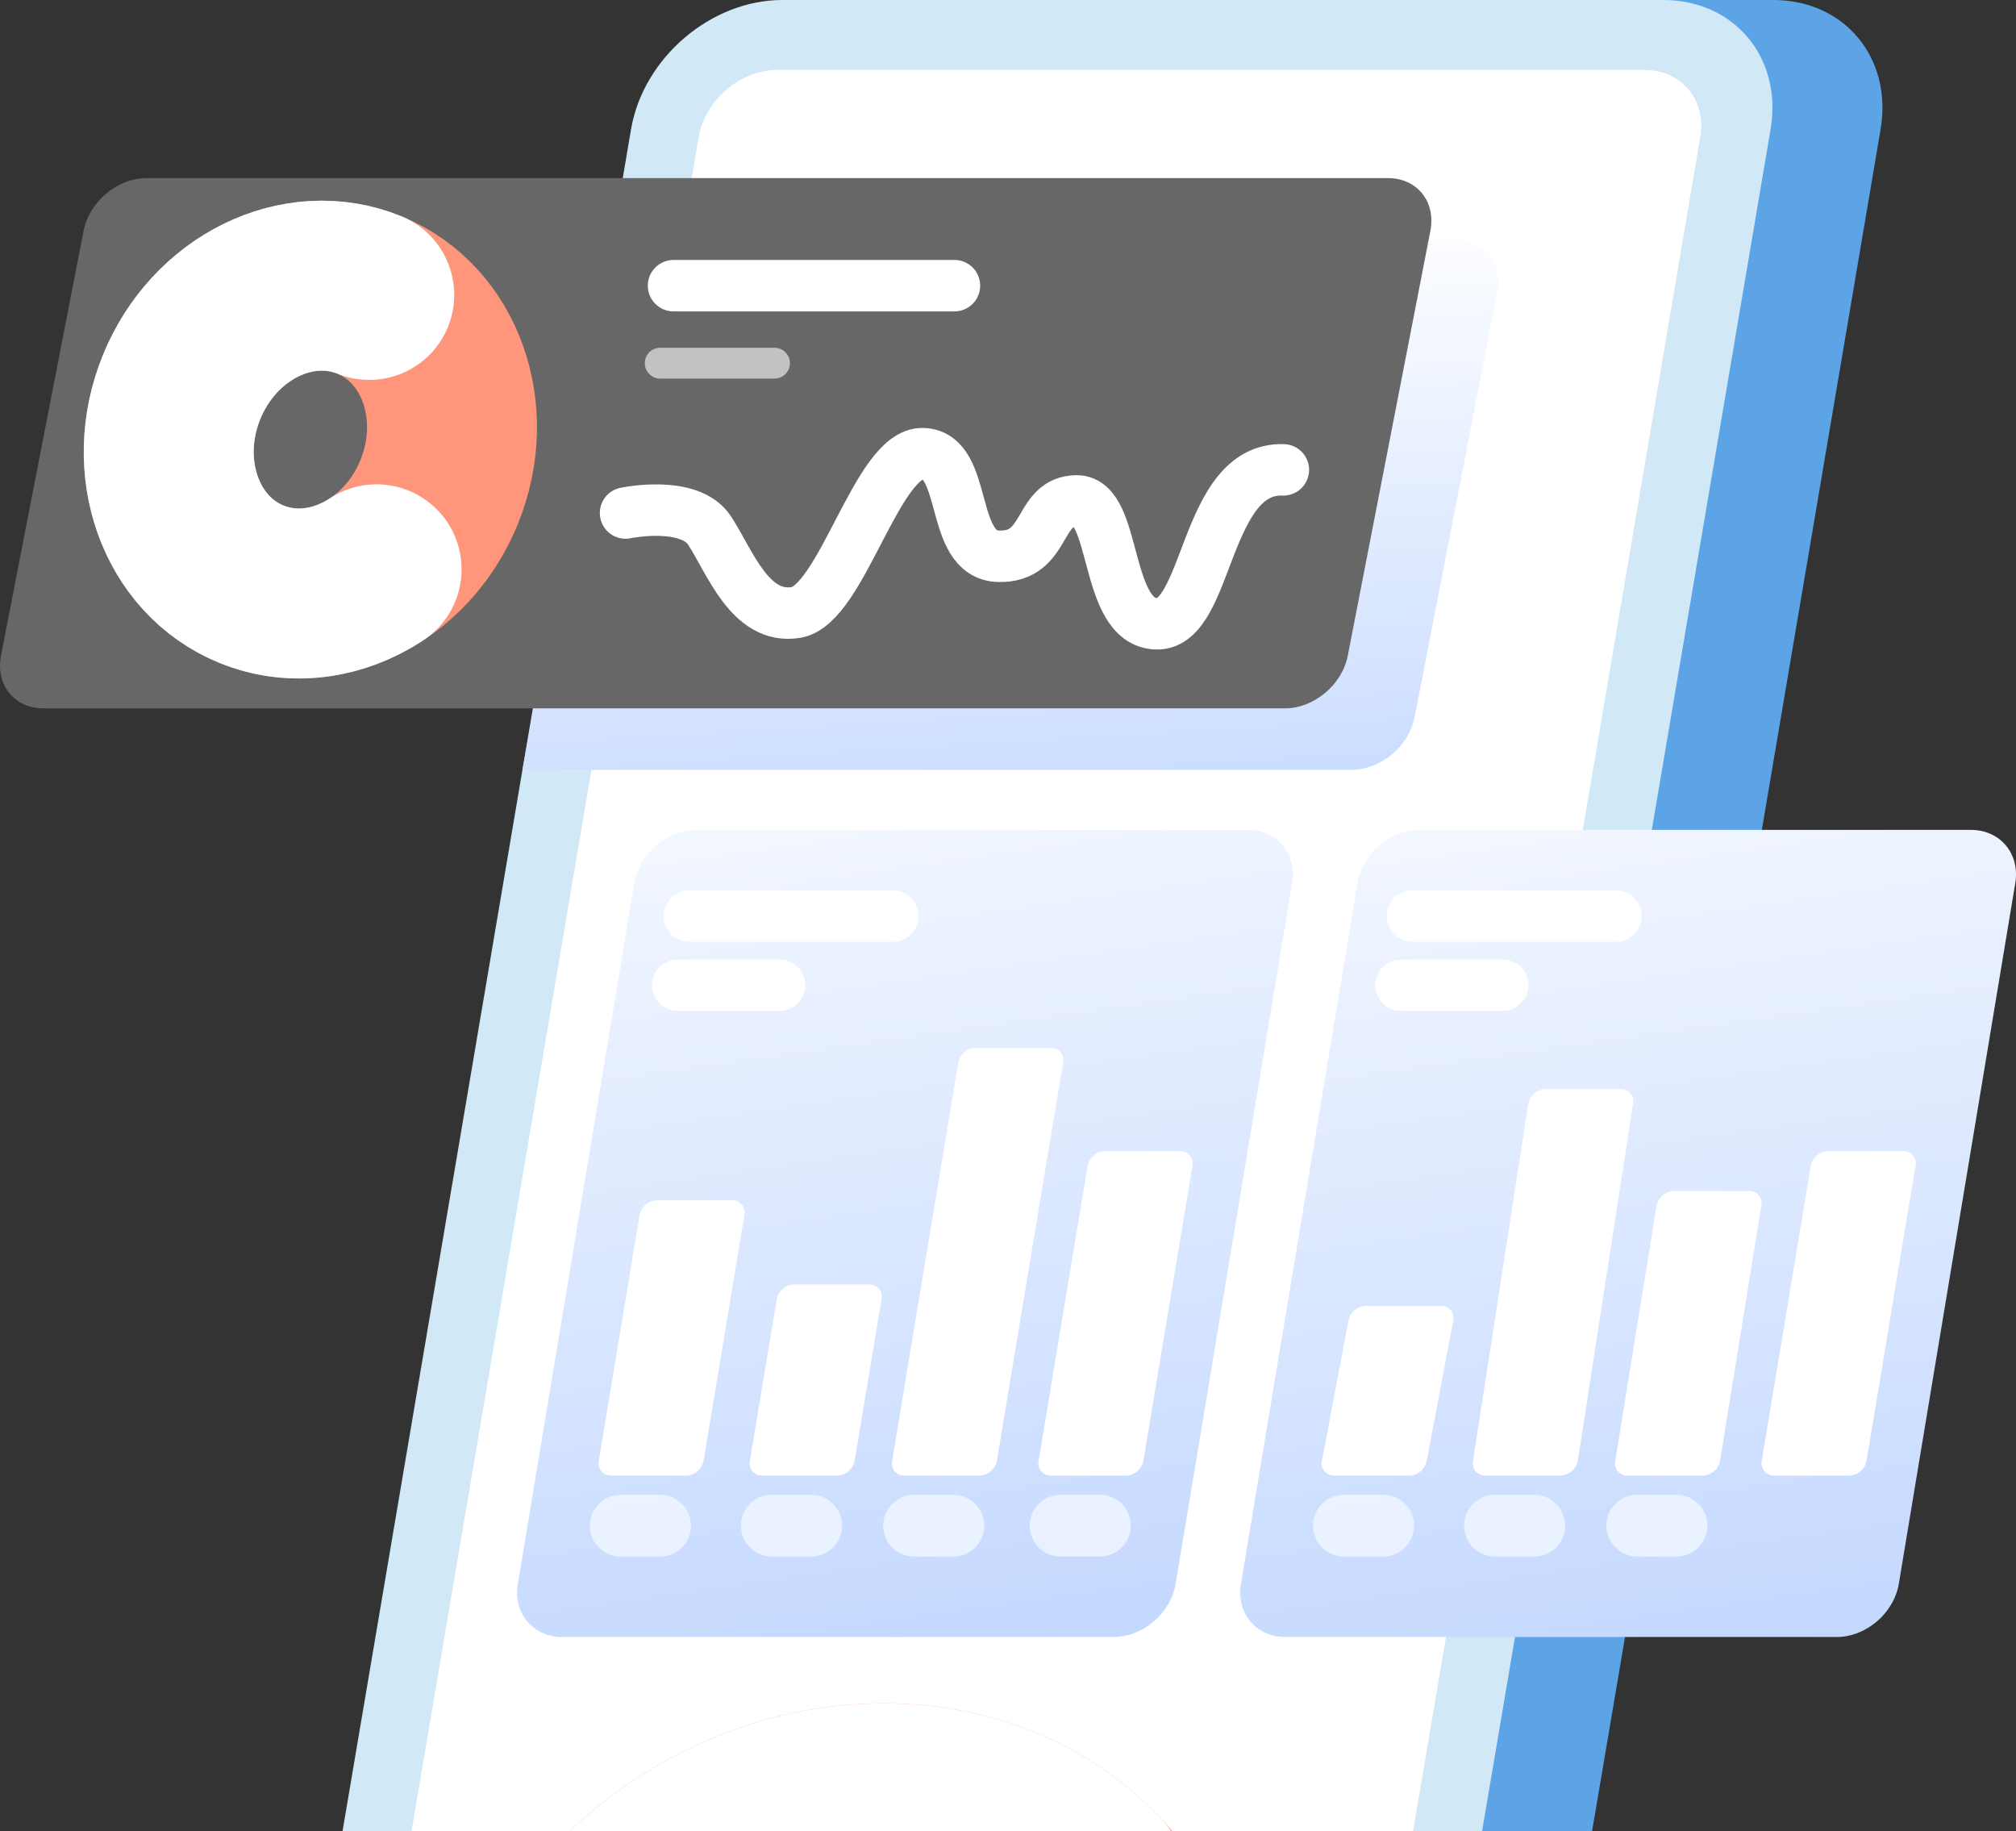 <svg width="196" height="178" viewBox="0 0 196 178" fill="none" xmlns="http://www.w3.org/2000/svg">
<rect x="0" y="0" width="196" height="178" fill="#333333" stroke="none"/>
<path d="M133.635 228.556H48C41.054 228.556 36.378 222.925 37.556 215.978L72.045 12.577C73.223 5.631 79.809 0 86.755 0H172.389C179.335 0 184.011 5.631 182.834 12.577L148.345 215.978C147.167 222.925 140.581 228.556 133.635 228.556Z" fill="#5CA4E6"/>
<path d="M122.939 228.556H37.304C30.359 228.556 25.682 222.925 26.86 215.978L61.349 12.577C62.527 5.631 69.113 0 76.059 0H161.693C168.639 0 173.316 5.631 172.138 12.577L137.649 215.978C136.471 222.925 129.885 228.556 122.939 228.556Z" fill="#D1E8F7"/>
<path d="M123.431 221.756H39.118C35.512 221.756 33.084 218.832 33.695 215.225L67.929 13.331C68.541 9.724 71.96 6.8 75.567 6.8H159.88C163.487 6.8 165.915 9.724 165.303 13.331L131.069 215.225C130.458 218.832 127.038 221.756 123.431 221.756Z" fill="white"/>
<path d="M131.412 74.825H50.794L59.197 28.407C59.747 25.577 62.488 23.282 65.318 23.282H141.436C144.266 23.282 146.114 25.577 145.564 28.407L137.533 69.701C136.982 72.531 134.242 74.825 131.412 74.825Z" fill="url(#paint0_linear_1364_13290)"/>
<path d="M124.914 68.852H4.225C1.395 68.852 -0.453 66.558 0.097 63.728L8.128 22.434C8.679 19.604 11.419 17.31 14.249 17.31H134.938C137.768 17.31 139.617 19.604 139.066 22.434L131.035 63.728C130.485 66.558 127.744 68.852 124.914 68.852Z" fill="#676767"/>
<path d="M50.592 203.987C52.722 187.328 68.551 173.823 85.947 173.823C103.342 173.823 115.718 187.328 113.588 203.987" stroke="#FF967C" stroke-width="16.521" stroke-miterlimit="10" stroke-linecap="round"/>
<path d="M50.592 203.987C52.722 187.328 68.551 173.823 85.947 173.823C94.556 173.823 101.936 177.131 106.937 182.493" stroke="white" stroke-width="16.521" stroke-miterlimit="10" stroke-linecap="round"/>
<path d="M108.263 159.111H54.665C51.804 159.111 49.871 156.792 50.346 153.931L61.666 85.843C62.142 82.983 64.846 80.663 67.707 80.663H121.304C124.165 80.663 126.099 82.983 125.623 85.843L114.303 153.931C113.828 156.792 111.123 159.111 108.263 159.111Z" fill="url(#paint1_linear_1364_13290)"/>
<path d="M71.17 116.669H63.862C63.46 116.683 63.075 116.833 62.769 117.095C62.464 117.356 62.257 117.714 62.182 118.11L58.213 141.983C58.175 142.16 58.177 142.343 58.22 142.518C58.263 142.694 58.346 142.858 58.462 142.997C58.578 143.136 58.724 143.246 58.889 143.32C59.054 143.394 59.233 143.43 59.414 143.424H66.722C67.124 143.41 67.509 143.26 67.815 142.998C68.12 142.736 68.327 142.378 68.402 141.983L72.371 118.11C72.409 117.933 72.407 117.75 72.364 117.574C72.321 117.398 72.238 117.235 72.122 117.096C72.006 116.957 71.861 116.846 71.695 116.772C71.53 116.698 71.351 116.663 71.17 116.669Z" fill="white"/>
<path d="M84.503 124.837H77.195C76.793 124.851 76.408 125.001 76.102 125.263C75.797 125.525 75.59 125.882 75.515 126.278L72.904 141.983C72.865 142.159 72.868 142.343 72.911 142.518C72.954 142.694 73.037 142.858 73.153 142.997C73.269 143.135 73.414 143.246 73.579 143.32C73.744 143.394 73.924 143.429 74.105 143.423H81.413C81.815 143.41 82.2 143.26 82.505 142.998C82.811 142.736 83.018 142.378 83.093 141.983L85.704 126.278C85.742 126.101 85.74 125.918 85.697 125.742C85.653 125.566 85.571 125.403 85.455 125.264C85.339 125.125 85.193 125.015 85.028 124.941C84.863 124.866 84.683 124.831 84.503 124.837Z" fill="white"/>
<path d="M102.153 101.855H94.845C94.443 101.869 94.058 102.019 93.752 102.281C93.447 102.543 93.24 102.9 93.165 103.296L86.734 141.983C86.695 142.16 86.697 142.343 86.74 142.518C86.784 142.694 86.866 142.858 86.982 142.997C87.098 143.136 87.244 143.246 87.409 143.32C87.574 143.394 87.754 143.43 87.934 143.424H95.242C95.644 143.41 96.029 143.26 96.335 142.998C96.64 142.736 96.847 142.378 96.922 141.983L103.354 103.296C103.392 103.119 103.39 102.936 103.347 102.76C103.304 102.584 103.221 102.421 103.105 102.282C102.99 102.143 102.844 102.033 102.678 101.959C102.513 101.885 102.334 101.849 102.153 101.855Z" fill="white"/>
<path d="M114.728 111.884H107.421C107.019 111.897 106.633 112.047 106.328 112.309C106.022 112.571 105.815 112.929 105.741 113.324L100.976 141.983C100.938 142.159 100.94 142.343 100.983 142.518C101.026 142.694 101.109 142.858 101.224 142.996C101.34 143.135 101.486 143.246 101.651 143.32C101.817 143.394 101.996 143.429 102.177 143.423H109.485C109.887 143.41 110.272 143.26 110.577 142.998C110.883 142.736 111.09 142.378 111.165 141.983L115.929 113.324C115.968 113.147 115.965 112.964 115.922 112.788C115.879 112.613 115.796 112.449 115.681 112.31C115.565 112.172 115.419 112.061 115.254 111.987C115.089 111.913 114.909 111.878 114.728 111.884Z" fill="white"/>
<path d="M67.015 89.04H86.8" stroke="white" stroke-width="5" stroke-miterlimit="10" stroke-linecap="round"/>
<path d="M65.898 95.758H75.791" stroke="white" stroke-width="5" stroke-miterlimit="10" stroke-linecap="round"/>
<path opacity="0.6" d="M60.346 148.288H64.173" stroke="white" stroke-width="6" stroke-miterlimit="10" stroke-linecap="round"/>
<path opacity="0.6" d="M75.037 148.288H78.863" stroke="white" stroke-width="6" stroke-miterlimit="10" stroke-linecap="round"/>
<path opacity="0.6" d="M88.866 148.288H92.693" stroke="white" stroke-width="6" stroke-miterlimit="10" stroke-linecap="round"/>
<path opacity="0.6" d="M103.109 148.288H106.935" stroke="white" stroke-width="6" stroke-miterlimit="10" stroke-linecap="round"/>
<path d="M178.567 159.111H124.97C122.109 159.111 120.176 156.792 120.651 153.931L131.971 85.843C132.447 82.983 135.151 80.663 138.012 80.663H191.609C194.47 80.663 196.404 82.983 195.928 85.843L184.608 153.931C184.133 156.792 181.428 159.111 178.567 159.111Z" fill="url(#paint2_linear_1364_13290)"/>
<path d="M140.086 126.933H132.778C132.377 126.947 131.991 127.097 131.686 127.359C131.38 127.62 131.173 127.978 131.099 128.374L128.518 141.983C128.479 142.159 128.482 142.343 128.525 142.518C128.568 142.694 128.651 142.857 128.767 142.996C128.882 143.135 129.028 143.246 129.193 143.32C129.358 143.394 129.538 143.429 129.719 143.423H137.027C137.429 143.41 137.814 143.26 138.119 142.998C138.425 142.736 138.632 142.378 138.707 141.983L141.287 128.374C141.326 128.197 141.323 128.014 141.28 127.838C141.237 127.662 141.154 127.499 141.039 127.36C140.923 127.221 140.777 127.11 140.612 127.036C140.446 126.962 140.267 126.927 140.086 126.933Z" fill="white"/>
<path d="M157.567 105.86H150.26C149.858 105.873 149.473 106.023 149.167 106.285C148.862 106.547 148.654 106.905 148.58 107.3L143.209 141.983C143.171 142.16 143.173 142.343 143.216 142.518C143.259 142.694 143.342 142.857 143.457 142.996C143.573 143.135 143.719 143.246 143.885 143.32C144.049 143.394 144.229 143.429 144.41 143.423H151.718C152.12 143.41 152.505 143.26 152.811 142.998C153.116 142.736 153.323 142.378 153.398 141.983L158.769 107.3C158.807 107.123 158.804 106.94 158.761 106.764C158.718 106.589 158.636 106.425 158.52 106.286C158.404 106.148 158.258 106.037 158.093 105.963C157.928 105.889 157.748 105.854 157.567 105.86Z" fill="white"/>
<path d="M170.04 115.762H162.732C162.33 115.776 161.945 115.926 161.639 116.188C161.334 116.45 161.127 116.807 161.052 117.203L157.038 141.983C157 142.159 157.002 142.343 157.045 142.518C157.088 142.694 157.171 142.858 157.287 142.996C157.403 143.135 157.549 143.246 157.714 143.32C157.879 143.394 158.058 143.429 158.239 143.423H165.547C165.949 143.41 166.335 143.26 166.64 142.998C166.945 142.736 167.152 142.378 167.227 141.983L171.241 117.203C171.279 117.026 171.277 116.843 171.234 116.667C171.191 116.492 171.108 116.328 170.993 116.189C170.877 116.05 170.731 115.94 170.565 115.865C170.4 115.791 170.221 115.756 170.04 115.762Z" fill="white"/>
<path d="M185.033 111.884H177.725C177.323 111.897 176.938 112.047 176.633 112.309C176.327 112.571 176.12 112.929 176.045 113.324L171.281 141.983C171.242 142.159 171.245 142.343 171.288 142.518C171.331 142.694 171.414 142.858 171.529 142.996C171.645 143.135 171.791 143.246 171.956 143.32C172.121 143.394 172.301 143.429 172.482 143.423H179.789C180.191 143.41 180.577 143.26 180.882 142.998C181.188 142.736 181.395 142.378 181.469 141.983L186.234 113.324C186.272 113.147 186.27 112.964 186.227 112.788C186.184 112.613 186.101 112.449 185.985 112.31C185.87 112.172 185.724 112.061 185.559 111.987C185.393 111.913 185.214 111.878 185.033 111.884Z" fill="white"/>
<path d="M137.319 89.04H157.105" stroke="white" stroke-width="5" stroke-miterlimit="10" stroke-linecap="round"/>
<path d="M136.203 95.758H146.095" stroke="white" stroke-width="5" stroke-miterlimit="10" stroke-linecap="round"/>
<path opacity="0.6" d="M130.651 148.288H134.477" stroke="white" stroke-width="6" stroke-miterlimit="10" stroke-linecap="round"/>
<path opacity="0.6" d="M145.342 148.288H149.168" stroke="white" stroke-width="6" stroke-miterlimit="10" stroke-linecap="round"/>
<path opacity="0.6" d="M159.171 148.288H162.998" stroke="white" stroke-width="6" stroke-miterlimit="10" stroke-linecap="round"/>
<path d="M60.816 49.864C60.816 49.864 67.023 48.556 68.992 51.575C70.96 54.593 72.929 60.264 77.391 59.529C81.854 58.794 85.266 43.962 89.729 44.094C94.192 44.225 92.223 53.937 97.079 54.069C101.935 54.2 100.754 48.687 104.691 48.687C108.629 48.687 107.316 60.5 112.435 60.631C117.554 60.762 117.029 45.406 124.773 45.668" stroke="white" stroke-width="5" stroke-miterlimit="10" stroke-linecap="round"/>
<path d="M42.696 47.823C45.857 40.058 42.814 31.482 35.899 28.666C28.983 25.851 20.815 29.863 17.654 37.628C14.493 45.393 17.536 53.969 24.451 56.785C31.367 59.6 39.536 55.588 42.696 47.823Z" stroke="#FF967C" stroke-width="16.521" stroke-miterlimit="10" stroke-linecap="round"/>
<path d="M36.614 55.337C32.965 57.743 28.494 58.431 24.451 56.785C17.536 53.969 14.493 45.393 17.654 37.628C20.815 29.863 28.983 25.851 35.899 28.666" stroke="white" stroke-width="16.521" stroke-miterlimit="10" stroke-linecap="round"/>
<path d="M65.481 27.767H92.794" stroke="white" stroke-width="5" stroke-miterlimit="10" stroke-linecap="round"/>
<path opacity="0.6" d="M64.187 35.3H75.299" stroke="white" stroke-width="3" stroke-miterlimit="10" stroke-linecap="round"/>
<defs>
<linearGradient id="paint0_linear_1364_13290" x1="95.866" y1="23.16" x2="102.356" y2="133.344" gradientUnits="userSpaceOnUse">
<stop stop-color="white"/>
<stop offset="1" stop-color="#94B9FF"/>
</linearGradient>
<linearGradient id="paint1_linear_1364_13290" x1="79.253" y1="55.703" x2="106.415" y2="246.099" gradientUnits="userSpaceOnUse">
<stop stop-color="white"/>
<stop offset="1" stop-color="#94B9FF"/>
</linearGradient>
<linearGradient id="paint2_linear_1364_13290" x1="149.558" y1="55.703" x2="176.72" y2="246.099" gradientUnits="userSpaceOnUse">
<stop stop-color="white"/>
<stop offset="1" stop-color="#94B9FF"/>
</linearGradient>
</defs>
</svg>
